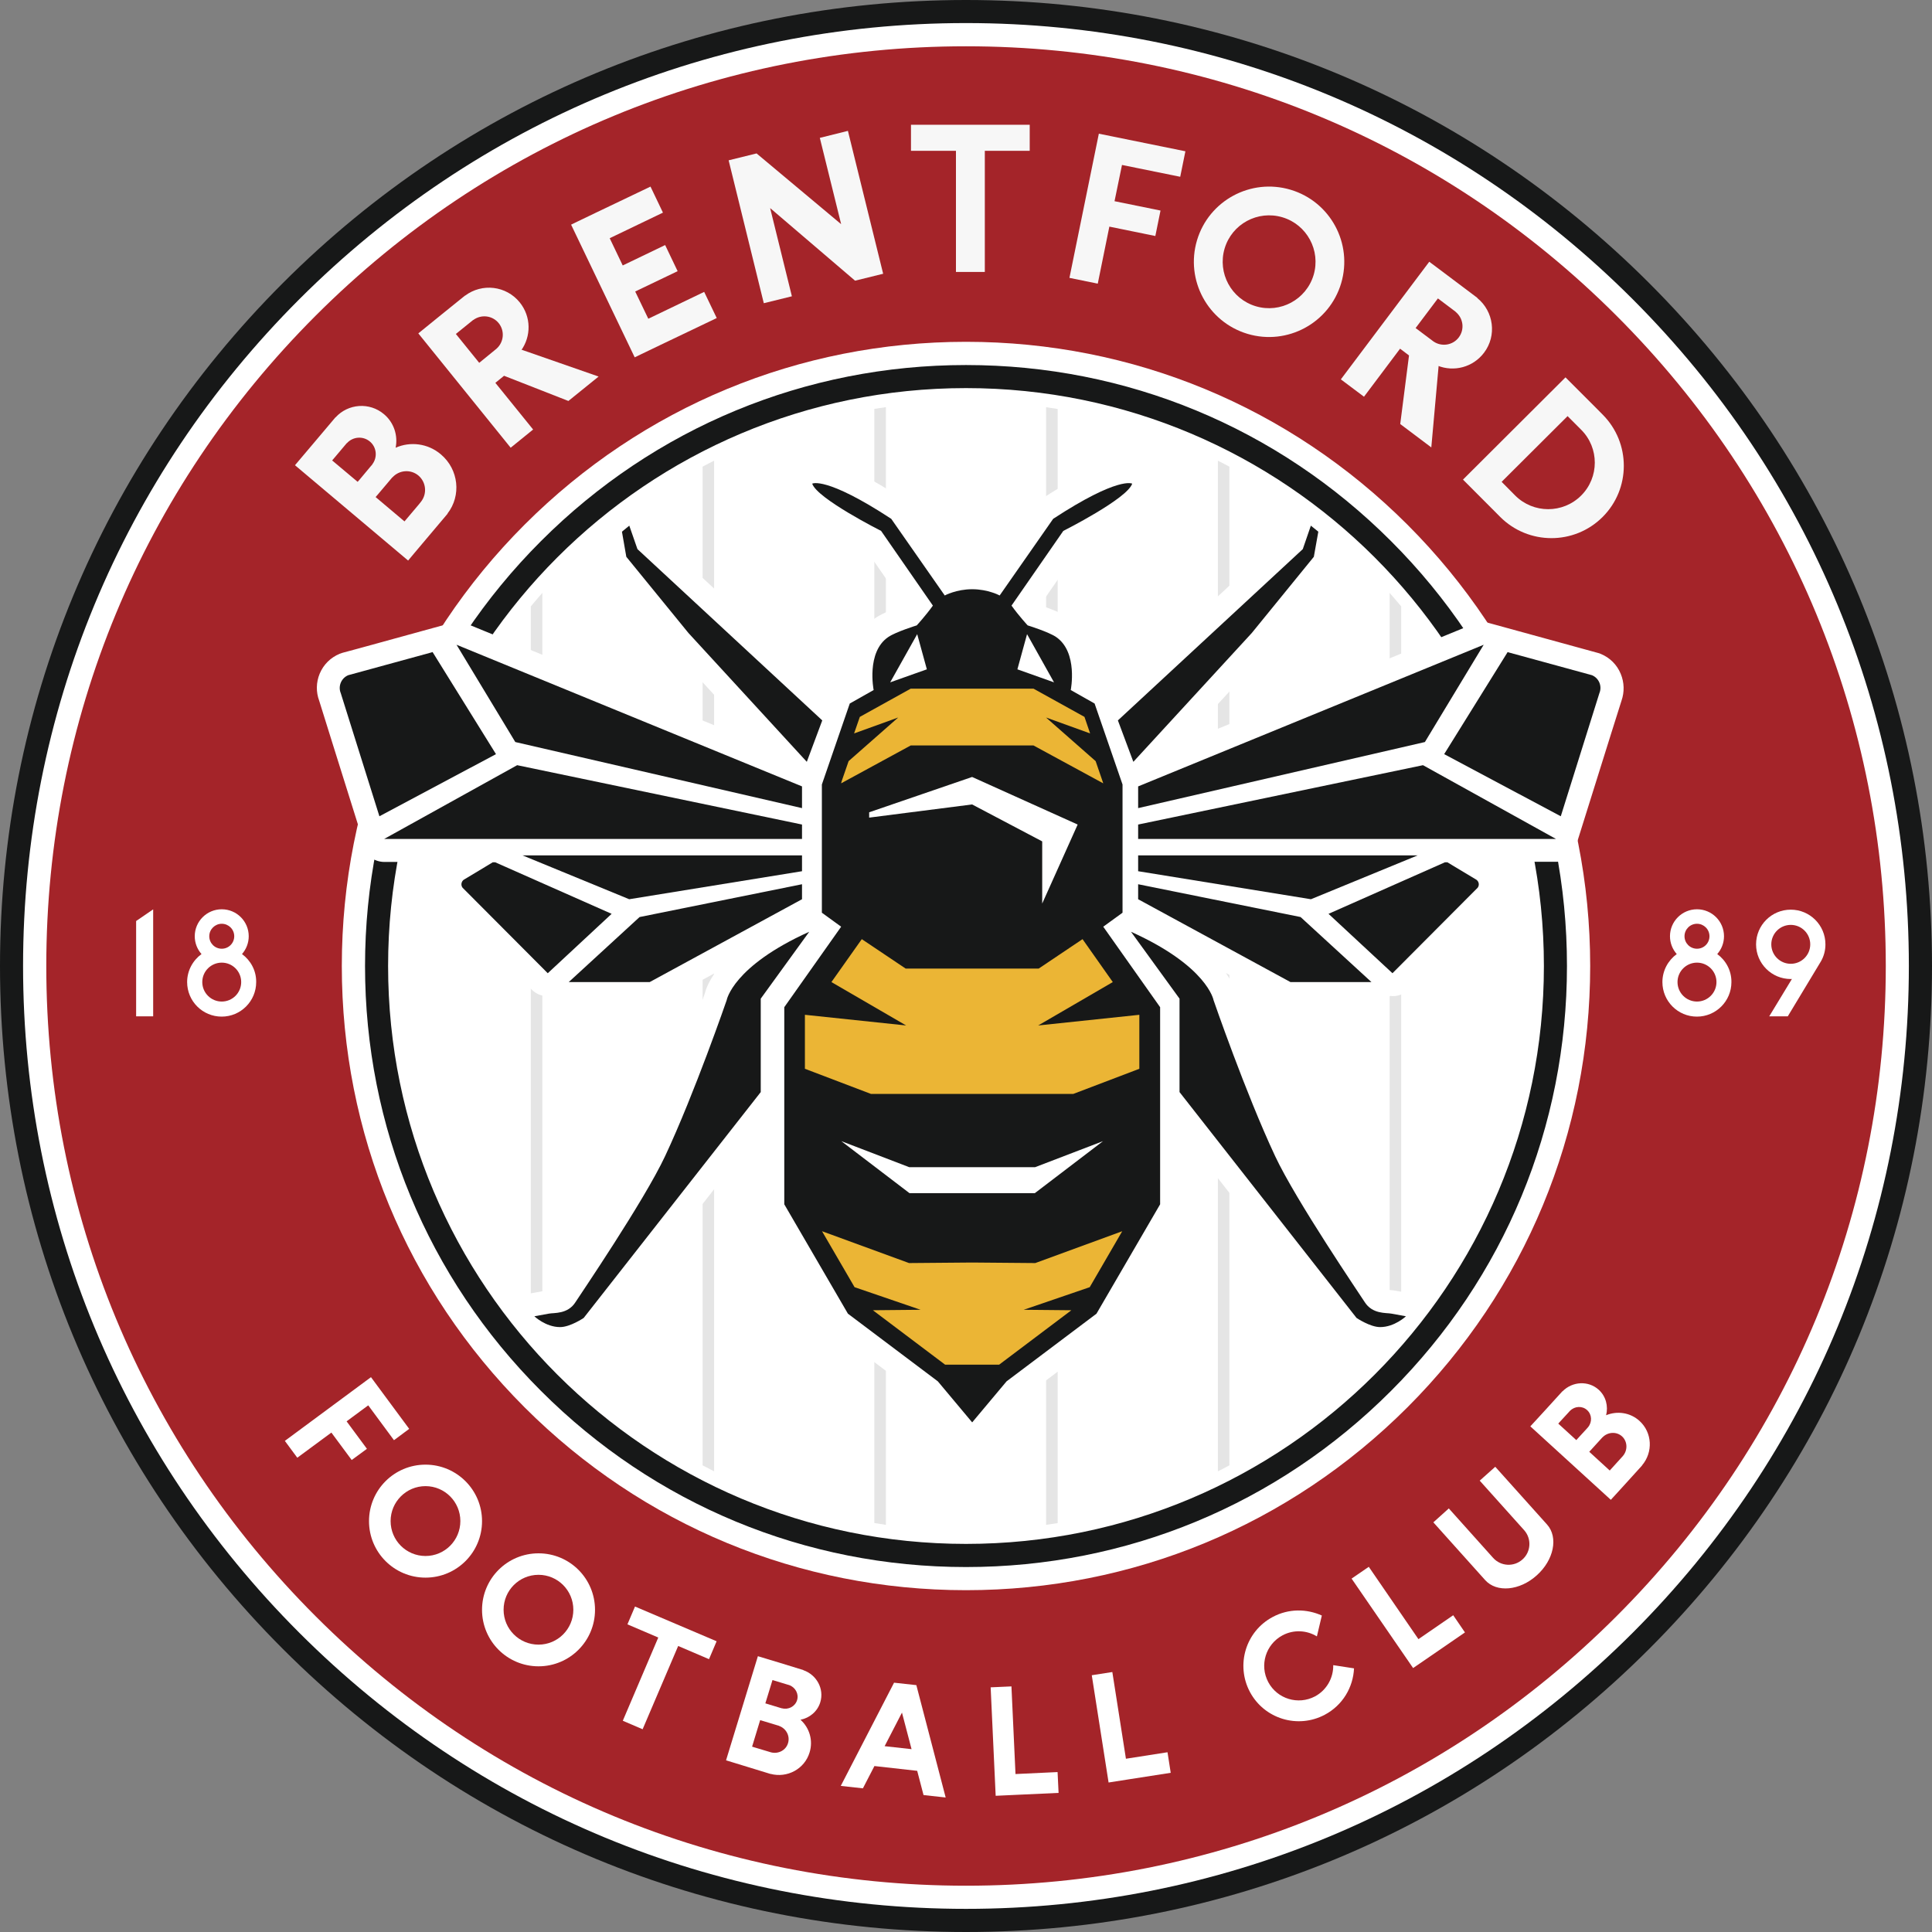 <svg width="50" height="50" viewBox="0 0 50 50" fill="none" xmlns="http://www.w3.org/2000/svg">
<rect x="0" y="0" width="50" height="50" fill="#808080" stroke="none"/>
<g clip-path="url(#clip0_4360_484)">
<path d="M42.677 7.323C37.956 2.601 31.677 0 25 0C18.323 0 12.044 2.601 7.323 7.323C2.601 12.044 0 18.323 0 25C0 31.677 2.601 37.956 7.323 42.677C12.044 47.399 18.323 50 25 50C31.677 50 37.956 47.399 42.677 42.677C47.399 37.956 50 31.677 50 25C50 18.321 47.401 12.044 42.677 7.323Z" fill="#171818"/>
<path d="M42.255 7.745C37.645 3.135 31.518 0.597 25 0.597C18.481 0.597 12.355 3.135 7.745 7.745C3.135 12.355 0.597 18.481 0.597 25C0.597 31.518 3.135 37.645 7.745 42.255C12.353 46.862 18.481 49.401 25 49.401C31.518 49.401 37.645 46.862 42.255 42.255C46.862 37.645 49.401 31.518 49.401 25C49.401 18.481 46.862 12.355 42.255 7.745Z" fill="white"/>
<path d="M41.833 8.169C37.337 3.673 31.358 1.198 25 1.198C18.642 1.198 12.666 3.673 8.17 8.169C3.674 12.665 1.198 18.642 1.198 25C1.198 31.358 3.674 37.336 8.17 41.83C12.666 46.326 18.642 48.802 25 48.802C31.358 48.802 37.337 46.326 41.833 41.83C46.329 37.334 48.804 31.358 48.804 25C48.804 18.642 46.329 12.663 41.833 8.169Z" fill="#A42429"/>
<path d="M36.423 13.577C33.37 10.527 29.315 8.846 25 8.846C20.685 8.846 16.629 10.527 13.577 13.577C10.527 16.627 8.846 20.685 8.846 25C8.846 29.315 10.525 33.37 13.577 36.423C16.629 39.473 20.685 41.154 25 41.154C29.315 41.154 33.37 39.473 36.423 36.423C39.473 33.373 41.154 29.315 41.154 25C41.154 20.685 39.473 16.629 36.423 13.577Z" fill="white"/>
<path d="M35.998 14.002C33.06 11.063 29.155 9.447 25 9.447C20.845 9.447 16.938 11.065 14.002 14.002C11.063 16.94 9.447 20.845 9.447 25C9.447 29.155 11.065 33.062 14.002 35.998C16.94 38.937 20.845 40.555 25 40.555C29.155 40.555 33.06 38.937 35.998 35.998C38.937 33.06 40.553 29.155 40.553 25C40.555 20.845 38.937 16.938 35.998 14.002ZM25 39.956C16.739 39.956 10.044 33.261 10.044 25C10.044 16.739 16.739 10.044 25 10.044C33.261 10.044 39.956 16.739 39.956 25C39.956 33.259 33.261 39.956 25 39.956Z" fill="#171818"/>
<path d="M27.073 39.463C27.173 39.448 27.272 39.432 27.372 39.418V10.584C27.272 10.568 27.173 10.553 27.073 10.539V39.463Z" fill="#E5E5E5"/>
<path d="M35.964 34.656C36.065 34.542 36.165 34.425 36.262 34.307V15.693C36.165 15.575 36.063 15.46 35.964 15.344V34.656Z" fill="#E5E5E5"/>
<path d="M31.519 38.078C31.62 38.027 31.72 37.976 31.817 37.923V12.077C31.718 12.024 31.618 11.973 31.519 11.922V38.078Z" fill="#E5E5E5"/>
<path d="M22.628 39.416C22.728 39.432 22.827 39.447 22.927 39.463V10.537C22.827 10.552 22.728 10.566 22.628 10.582V39.416Z" fill="#E5E5E5"/>
<path d="M18.183 37.923C18.282 37.976 18.382 38.027 18.481 38.078V11.922C18.382 11.973 18.28 12.024 18.183 12.077V37.923Z" fill="#E5E5E5"/>
<path d="M13.738 34.307C13.835 34.425 13.935 34.54 14.036 34.656V15.344C13.935 15.46 13.835 15.575 13.738 15.693V34.307Z" fill="#E5E5E5"/>
<path d="M41.944 17.438C41.847 17.202 41.662 17.019 41.426 16.922C41.404 16.912 41.38 16.904 41.355 16.898L41.02 16.806L38.393 16.085C38.362 16.063 38.157 15.941 38.216 16.026C38.22 16.03 38.222 16.035 38.224 16.039L37.93 15.957L38.098 16.163L30.576 19.247L32.837 16.788C32.845 16.78 32.853 16.77 32.861 16.762L34.467 14.79C34.532 14.71 34.575 14.617 34.593 14.516L34.709 13.868C34.748 13.655 34.658 13.742 34.49 13.606L33.998 13.382C33.891 13.293 33.819 13.606 33.683 13.606C33.629 13.606 33.817 13.015 33.765 13.029C33.576 13.082 33.425 13.224 33.362 13.409L33.202 13.874L28.848 17.909C28.796 17.817 28.718 17.74 28.625 17.688L28.345 17.529C28.353 17.074 28.253 16.39 27.668 15.992C27.48 15.864 27.149 15.74 26.935 15.669C26.931 15.665 26.927 15.659 26.923 15.655L27.924 14.209C29.677 13.307 29.823 12.857 29.872 12.706C29.959 12.436 29.845 12.144 29.598 12.004C29.49 11.943 29.36 11.91 29.21 11.91C28.726 11.91 27.979 12.245 26.927 12.932C26.864 12.974 26.807 13.027 26.765 13.09L25.636 14.706C25.498 14.676 25.335 14.656 25.16 14.656C24.986 14.656 24.823 14.678 24.685 14.706L23.556 13.09C23.514 13.027 23.457 12.974 23.394 12.932C22.342 12.243 21.597 11.91 21.111 11.91C20.961 11.91 20.831 11.941 20.723 12.004C20.478 12.144 20.364 12.438 20.451 12.706C20.5 12.857 20.646 13.307 22.399 14.209L23.402 15.655C23.398 15.659 23.394 15.665 23.388 15.669C23.174 15.74 22.846 15.864 22.657 15.992C22.072 16.388 21.972 17.072 21.98 17.529L21.7 17.688C21.584 17.753 21.495 17.856 21.444 17.978L17.017 13.874L16.857 13.409C16.794 13.224 16.642 13.082 16.455 13.029C16.402 13.015 16.347 13.007 16.292 13.007C16.154 13.007 16.118 13.129 16.01 13.216L15.894 13.415C15.728 13.553 15.474 13.655 15.513 13.866L15.628 14.514C15.647 14.613 15.689 14.709 15.754 14.788L17.361 16.759C17.369 16.77 17.375 16.778 17.383 16.786L19.643 19.245L12.048 16.13C12.022 16.12 11.993 16.11 11.965 16.104C11.998 16.059 12.022 16.026 12.022 16.026L11.803 16.087C11.707 16.089 11.616 16.116 11.533 16.163L9.274 16.784L8.862 16.895C8.838 16.902 8.815 16.91 8.791 16.92C8.555 17.017 8.371 17.2 8.273 17.436C8.18 17.661 8.176 17.909 8.261 18.136L8.622 19.292L9.358 21.639C9.349 21.71 9.351 21.785 9.37 21.859C9.439 22.123 9.676 22.307 9.949 22.307H11.622C11.48 22.423 11.384 22.586 11.356 22.77C11.325 22.967 11.374 23.164 11.492 23.325C11.51 23.349 11.528 23.372 11.551 23.394L13.756 25.607C13.872 25.725 14.026 25.784 14.181 25.784C14.205 25.784 14.227 25.78 14.25 25.778C14.361 25.924 14.536 26.013 14.725 26.013H16.82C16.92 26.013 17.019 25.989 17.107 25.94L18.498 25.185C18.333 25.422 18.264 25.611 18.238 25.717C18.146 25.981 17.387 28.152 16.678 29.663C16.382 30.294 15.661 31.474 14.532 33.168C14.453 33.287 14.416 33.34 14.398 33.371C14.367 33.381 14.302 33.385 14.264 33.387C14.213 33.391 14.158 33.395 14.097 33.407C13.982 33.429 13.736 33.472 13.734 33.472C13.51 33.511 13.328 33.671 13.263 33.886C13.196 34.104 13.346 34.124 13.508 34.28C13.555 34.327 13.904 34.942 14.501 34.942C14.916 34.942 15.332 34.682 15.45 34.601C15.501 34.567 15.547 34.524 15.584 34.475L19.702 29.22V31.161C19.702 31.267 19.73 31.37 19.783 31.462L21.43 34.293C21.471 34.362 21.523 34.422 21.588 34.469L23.861 36.179L24.706 37.188C24.819 37.324 24.988 37.404 25.165 37.404C25.341 37.404 25.51 37.324 25.623 37.188L26.468 36.179L28.741 34.469C28.804 34.42 28.858 34.362 28.899 34.293L30.546 31.462C30.599 31.37 30.627 31.267 30.627 31.161V29.354L34.64 34.473C34.678 34.522 34.723 34.565 34.774 34.599C34.892 34.678 35.308 34.94 35.722 34.94C36.319 34.94 36.553 34.199 36.602 34.154C36.764 33.998 37.042 33.872 36.975 33.655C36.91 33.438 36.713 33.509 36.49 33.47C36.488 33.47 36.24 33.428 36.126 33.405C36.065 33.393 36.011 33.389 35.96 33.385C35.923 33.381 35.856 33.377 35.826 33.369C35.806 33.336 35.769 33.283 35.692 33.166C34.563 31.472 33.842 30.292 33.545 29.66C32.845 28.166 32.079 25.981 31.986 25.713C31.957 25.605 31.89 25.418 31.726 25.181L33.117 25.936C33.204 25.985 33.304 26.009 33.403 26.009H35.499C35.688 26.009 35.862 25.92 35.974 25.774C35.996 25.776 36.021 25.78 36.043 25.78C36.197 25.78 36.35 25.721 36.468 25.603L38.673 23.39C38.695 23.367 38.714 23.345 38.732 23.321C38.967 23 38.906 22.553 38.602 22.303H40.275C40.444 22.303 40.541 22.232 40.606 22.116C40.628 22.22 40.655 22.307 40.655 22.307L41.694 18.991L41.965 18.132C42.042 17.911 42.038 17.663 41.944 17.438Z" fill="white"/>
<path d="M11.195 16.875C11.183 16.879 11.173 16.883 11.165 16.885L9.012 17.474C8.832 17.549 8.744 17.759 8.819 17.939L9.819 21.125L12.836 19.517L11.195 16.875Z" fill="#171818"/>
<path d="M15.829 23.65L12.816 22.316C12.812 22.318 12.757 22.314 12.753 22.316L12.001 22.768C11.936 22.817 11.922 22.909 11.971 22.974L14.176 25.187L15.829 23.65Z" fill="#171818"/>
<path d="M20.756 20.914V20.352L11.815 16.686L13.336 19.204L20.756 20.914Z" fill="#171818"/>
<path d="M16.286 13.604L16.096 13.76L16.209 14.41L17.817 16.382L20.88 19.716L21.28 18.644L16.497 14.211L16.286 13.604Z" fill="#171818"/>
<path d="M20.756 21.339L13.384 19.803L9.942 21.712H20.756V21.339Z" fill="#171818"/>
<path d="M20.756 22.137H13.523L16.284 23.272L20.756 22.547V22.137Z" fill="#171818"/>
<path d="M16.814 25.416L20.756 23.272V22.884L16.552 23.733L14.719 25.416H16.814Z" fill="#171818"/>
<path d="M18.806 25.885C18.806 25.885 17.98 28.284 17.214 29.918C16.672 31.076 14.997 33.537 14.895 33.697C14.696 34.016 14.335 33.971 14.209 33.996C14.085 34.02 13.829 34.065 13.829 34.065C13.829 34.065 14.121 34.345 14.495 34.345C14.757 34.345 15.106 34.108 15.106 34.108L19.688 28.263V25.845L20.943 24.114C18.961 25.008 18.806 25.885 18.806 25.885Z" fill="#171818"/>
<path d="M41.199 17.474L39.046 16.885C39.04 16.883 39.028 16.879 39.018 16.875L37.375 19.517L40.393 21.125L41.392 17.939C41.467 17.759 41.382 17.549 41.199 17.474Z" fill="#171818"/>
<path d="M38.21 22.768L37.458 22.316C37.456 22.314 37.4 22.318 37.395 22.316L34.382 23.65L36.037 25.187L38.242 22.974C38.291 22.909 38.277 22.817 38.21 22.768Z" fill="#171818"/>
<path d="M29.455 20.914L36.876 19.204L38.398 16.686L29.455 20.352V20.914Z" fill="#171818"/>
<path d="M32.396 16.382L34.002 14.41L34.118 13.76L33.925 13.604L33.716 14.211L28.931 18.644L29.331 19.716L32.396 16.382Z" fill="#171818"/>
<path d="M29.455 21.339V21.712H40.269L36.827 19.803L29.455 21.339Z" fill="#171818"/>
<path d="M29.455 22.137V22.547L33.927 23.272L36.689 22.137H29.455Z" fill="#171818"/>
<path d="M29.455 23.272L33.397 25.416H35.493L33.659 23.733L29.455 22.884V23.272Z" fill="#171818"/>
<path d="M35.318 33.697C35.216 33.535 33.541 31.076 32.999 29.918C32.233 28.284 31.407 25.885 31.407 25.885C31.407 25.885 31.253 25.008 29.27 24.114L30.526 25.845V28.263L35.107 34.108C35.107 34.108 35.456 34.345 35.718 34.345C36.092 34.345 36.386 34.065 36.386 34.065C36.386 34.065 36.13 34.02 36.006 33.996C35.878 33.971 35.517 34.014 35.318 33.697Z" fill="#171818"/>
<path d="M28.552 23.983L29.051 23.621V20.303L28.328 18.207L27.711 17.858C27.711 17.858 27.906 16.877 27.331 16.485C27.134 16.351 26.596 16.185 26.596 16.185C26.596 16.185 26.365 15.935 26.178 15.673L27.518 13.74C27.518 13.74 29.177 12.905 29.301 12.517C29.301 12.517 28.952 12.318 27.256 13.427L25.871 15.411C25.871 15.411 25.573 15.249 25.16 15.249C24.748 15.249 24.45 15.411 24.45 15.411L23.065 13.427C21.369 12.316 21.02 12.517 21.02 12.517C21.144 12.903 22.803 13.74 22.803 13.74L24.143 15.673C23.956 15.935 23.725 16.185 23.725 16.185C23.725 16.185 23.187 16.351 22.99 16.485C22.413 16.875 22.61 17.858 22.61 17.858L21.992 18.207L21.27 20.303V23.621L21.769 23.983L20.297 26.066V31.167L21.944 33.998L24.271 35.749L25.16 36.811L26.05 35.749L28.377 33.998L30.024 31.167V26.066L28.552 23.983ZM26.58 16.412L27.278 17.659L26.33 17.322L26.58 16.412ZM23.737 16.412L23.987 17.322L23.038 17.659L23.737 16.412ZM22.494 21.022L25.158 20.108L27.89 21.339L26.972 23.384V21.775L25.158 20.819L22.494 21.16V21.022ZM26.781 30.879H25.158H23.538L21.773 29.533L23.532 30.207H25.158H26.787L28.546 29.533L26.781 30.879Z" fill="#171818"/>
<path d="M28.527 20.198L28.355 19.698L27.071 18.569L28.212 18.981L28.066 18.553L26.746 17.822H25.158H23.57L22.252 18.553L22.104 18.981L23.245 18.569L21.962 19.698L21.789 20.198L21.767 20.273L23.57 19.292H25.158H26.746L28.552 20.273L28.527 20.198Z" fill="#EBB535"/>
<path d="M29.043 31.864L26.793 32.688L25.158 32.674L23.526 32.688L21.274 31.864L22.116 33.312L23.824 33.897L22.59 33.909L24.46 35.318H25.158H25.857L27.727 33.909L26.493 33.897L28.202 33.312L29.043 31.864Z" fill="#EBB535"/>
<path d="M26.868 26.539L28.799 25.416L28.016 24.305L26.881 25.067H25.159H23.439L22.303 24.305L21.517 25.416L23.451 26.539L20.831 26.263V27.66L22.539 28.31H25.159H27.778L29.486 27.66V26.263L26.868 26.539Z" fill="#EBB535"/>
<path d="M6.263 24.691C6.37 24.569 6.437 24.407 6.437 24.23C6.437 23.845 6.125 23.532 5.739 23.532C5.353 23.532 5.04 23.845 5.04 24.23C5.04 24.407 5.107 24.569 5.215 24.691C4.992 24.854 4.843 25.118 4.843 25.416C4.843 25.91 5.243 26.31 5.737 26.31C6.23 26.31 6.63 25.91 6.63 25.416C6.634 25.118 6.486 24.854 6.263 24.691ZM5.739 23.907C5.918 23.907 6.062 24.052 6.062 24.23C6.062 24.409 5.918 24.553 5.739 24.553C5.56 24.553 5.416 24.409 5.416 24.23C5.416 24.052 5.562 23.907 5.739 23.907ZM5.739 25.92C5.461 25.92 5.235 25.694 5.235 25.416C5.235 25.138 5.461 24.913 5.739 24.913C6.017 24.913 6.242 25.138 6.242 25.416C6.242 25.694 6.017 25.92 5.739 25.92Z" fill="white"/>
<path d="M44.442 24.691C44.55 24.569 44.617 24.407 44.617 24.23C44.617 23.845 44.304 23.532 43.918 23.532C43.532 23.532 43.219 23.845 43.219 24.23C43.219 24.407 43.286 24.569 43.394 24.691C43.171 24.854 43.023 25.118 43.023 25.416C43.023 25.91 43.422 26.31 43.916 26.31C44.409 26.31 44.809 25.91 44.809 25.416C44.812 25.118 44.665 24.854 44.442 24.691ZM43.918 23.907C44.097 23.907 44.241 24.052 44.241 24.23C44.241 24.409 44.097 24.553 43.918 24.553C43.739 24.553 43.595 24.409 43.595 24.23C43.595 24.052 43.739 23.907 43.918 23.907ZM43.918 25.92C43.64 25.92 43.414 25.694 43.414 25.416C43.414 25.138 43.64 24.913 43.918 24.913C44.196 24.913 44.422 25.138 44.422 25.416C44.422 25.694 44.196 25.92 43.918 25.92Z" fill="white"/>
<path d="M3.523 26.302H3.964V23.534L3.523 23.836V26.302Z" fill="white"/>
<path d="M47.242 24.44C47.242 23.944 46.84 23.542 46.345 23.542C45.849 23.542 45.447 23.944 45.447 24.44C45.447 24.935 45.849 25.337 46.345 25.337C46.355 25.337 46.365 25.335 46.375 25.335L45.788 26.302H46.268L47.129 24.874C47.202 24.744 47.242 24.598 47.242 24.44ZM45.841 24.44C45.841 24.161 46.067 23.936 46.345 23.936C46.623 23.936 46.849 24.161 46.849 24.44C46.849 24.718 46.623 24.943 46.345 24.943C46.067 24.943 45.841 24.718 45.841 24.44Z" fill="white"/>
<path d="M16.778 8.249L16.439 7.544L17.537 7.018L17.214 6.342L16.116 6.87L15.779 6.165L17.157 5.503L16.835 4.829L15.454 5.489L14.934 5.739L14.78 5.814L16.426 9.248L16.581 9.173L17.101 8.923L18.549 8.231L18.224 7.554L16.778 8.249Z" fill="#F7F7F7"/>
<path d="M21.217 3.568L21.769 5.802L19.584 3.974L19.582 3.97L18.857 4.149L19.767 7.847L20.494 7.668L19.931 5.385L22.129 7.264L22.856 7.085L21.944 3.387L21.217 3.568Z" fill="#F7F7F7"/>
<path d="M13.5 9.051L13.484 9.073C13.75 8.706 13.75 8.196 13.451 7.826C13.102 7.394 12.477 7.321 12.036 7.652L12.034 7.65L11.406 8.157L10.996 8.49L10.826 8.628L13.216 11.587L13.797 11.116L12.82 9.908L13.045 9.725L14.71 10.377L15.492 9.745L13.5 9.051ZM12.848 9.026L12.402 9.39L11.798 8.643L12.245 8.281L12.247 8.283C12.452 8.129 12.745 8.163 12.907 8.364C13.068 8.565 13.041 8.856 12.848 9.026Z" fill="#F7F7F7"/>
<path d="M37.231 9.473L37.205 9.463C37.625 9.632 38.12 9.508 38.407 9.128C38.742 8.685 38.658 8.06 38.232 7.713L38.234 7.709L37.588 7.223L37.166 6.906L36.989 6.774L34.701 9.818L35.3 10.267L36.234 9.024L36.465 9.199L36.238 10.974L37.042 11.579L37.231 9.473ZM37.097 8.836L36.636 8.49L37.213 7.723L37.674 8.07L37.672 8.072C37.871 8.234 37.909 8.525 37.753 8.732C37.599 8.937 37.308 8.982 37.097 8.836Z" fill="#F7F7F7"/>
<path d="M10.239 11.587C10.302 11.274 10.198 10.937 9.936 10.718C9.563 10.403 9.01 10.444 8.683 10.803L8.681 10.801L8.117 11.469L7.979 11.632L7.634 12.04L10.562 14.507L10.732 14.304L11.043 13.935L11.585 13.293L11.581 13.291C11.943 12.826 11.872 12.15 11.411 11.76C11.072 11.471 10.615 11.421 10.239 11.587ZM8.596 11.916L8.645 11.859L8.929 11.522L8.978 11.465L8.98 11.467C9.134 11.299 9.396 11.278 9.573 11.427C9.75 11.575 9.774 11.837 9.634 12.018L9.636 12.02L9.587 12.076L9.305 12.414L9.256 12.47L8.596 11.916ZM10.899 12.98L10.846 13.047L10.523 13.429L10.468 13.494L9.721 12.864L9.776 12.8L10.099 12.418L10.154 12.353L10.156 12.355C10.332 12.162 10.629 12.139 10.83 12.308C11.029 12.479 11.057 12.775 10.899 12.98Z" fill="#F7F7F7"/>
<path d="M26.649 3.229H23.576V3.903H24.74V7.038H25.487V3.903H26.649V3.229Z" fill="#F7F7F7"/>
<path d="M30.544 4.575L30.678 3.915L28.438 3.46L27.677 7.191L28.41 7.341L28.71 5.865L29.9 6.108L30.034 5.449L28.844 5.207L29.037 4.269L30.544 4.575Z" fill="#F7F7F7"/>
<path d="M33.399 4.91C32.369 4.604 31.285 5.19 30.978 6.22C30.672 7.25 31.259 8.334 32.288 8.641C33.318 8.947 34.402 8.36 34.709 7.331C35.015 6.299 34.428 5.217 33.399 4.91ZM32.501 7.926C31.866 7.737 31.504 7.067 31.693 6.431C31.882 5.796 32.55 5.434 33.188 5.623C33.823 5.812 34.185 6.482 33.996 7.118C33.805 7.753 33.137 8.115 32.501 7.926Z" fill="#F7F7F7"/>
<path d="M41.477 10.73L41.29 10.541L40.515 9.766L37.862 12.412L38.709 13.261L38.823 13.376C39.554 14.109 40.742 14.111 41.475 13.38C42.206 12.651 42.208 11.463 41.477 10.73ZM39.213 12.824L38.862 12.47L40.569 10.769L40.921 11.122C41.392 11.593 41.39 12.357 40.919 12.826C40.448 13.295 39.684 13.295 39.213 12.824Z" fill="#F7F7F7"/>
<path d="M20.717 44.507C20.953 44.46 21.156 44.294 21.229 44.054C21.334 43.709 21.137 43.345 20.79 43.224V43.221L20.157 43.026L20.002 42.98L19.614 42.862L18.79 45.557L18.983 45.616L19.332 45.723L19.941 45.91V45.908C20.374 46.022 20.821 45.782 20.951 45.356C21.05 45.041 20.947 44.714 20.717 44.507ZM19.992 43.479L20.047 43.496L20.366 43.593L20.421 43.609C20.585 43.666 20.679 43.839 20.628 44.001C20.577 44.164 20.404 44.255 20.236 44.21V44.212L20.181 44.196L19.862 44.099L19.807 44.083L19.992 43.479ZM19.952 45.35L19.889 45.331L19.525 45.222L19.464 45.203L19.673 44.517L19.734 44.535L20.098 44.645L20.159 44.663V44.665C20.346 44.73 20.451 44.927 20.394 45.112C20.34 45.297 20.142 45.4 19.952 45.35Z" fill="white"/>
<path d="M41.566 36.626C41.625 36.392 41.562 36.138 41.376 35.968C41.109 35.726 40.697 35.746 40.437 36.008L40.435 36.006L39.989 36.496L39.879 36.616L39.605 36.914L41.688 38.815L41.824 38.667L42.07 38.397L42.498 37.925L42.496 37.923C42.785 37.582 42.761 37.075 42.431 36.774C42.192 36.555 41.853 36.508 41.566 36.626ZM40.328 36.843L40.366 36.8L40.592 36.555L40.63 36.512H40.632C40.754 36.388 40.949 36.378 41.075 36.494C41.201 36.609 41.209 36.804 41.097 36.938L41.059 36.981L40.833 37.227L40.795 37.27L40.328 36.843ZM42.001 37.68L41.958 37.728L41.703 38.009L41.66 38.057L41.13 37.572L41.175 37.523L41.43 37.243L41.473 37.196H41.475C41.613 37.056 41.837 37.044 41.979 37.174C42.121 37.306 42.129 37.529 42.001 37.68Z" fill="white"/>
<path d="M18.546 42.476L16.434 41.577L16.238 42.038L17.036 42.379L16.118 44.533L16.631 44.753L17.551 42.598L18.349 42.939L18.546 42.476Z" fill="white"/>
<path d="M11.012 37.905C10.204 37.905 9.55 38.559 9.55 39.367C9.55 40.175 10.204 40.829 11.012 40.829C11.821 40.829 12.475 40.175 12.475 39.367C12.475 38.559 11.819 37.905 11.012 37.905ZM11.012 40.269C10.513 40.269 10.109 39.865 10.109 39.365C10.109 38.868 10.513 38.461 11.012 38.461C11.51 38.461 11.914 38.866 11.914 39.365C11.914 39.865 11.51 40.269 11.012 40.269Z" fill="white"/>
<path d="M13.937 40.2C13.129 40.2 12.475 40.854 12.475 41.662C12.475 42.47 13.129 43.124 13.937 43.124C14.745 43.124 15.399 42.47 15.399 41.662C15.399 40.854 14.745 40.2 13.937 40.2ZM13.937 42.563C13.437 42.563 13.033 42.159 13.033 41.66C13.033 41.16 13.437 40.756 13.937 40.756C14.434 40.756 14.838 41.16 14.838 41.66C14.838 42.159 14.434 42.563 13.937 42.563Z" fill="white"/>
<path d="M38.295 38.319L39.443 39.599C39.642 39.82 39.623 40.161 39.402 40.358C39.181 40.557 38.841 40.539 38.642 40.318L37.495 39.038L37.095 39.398L38.435 40.892C38.732 41.223 39.329 41.169 39.771 40.77C40.214 40.374 40.334 39.786 40.038 39.455L38.697 37.96L38.295 38.319Z" fill="white"/>
<path d="M34.504 43.094C34.51 43.419 34.339 43.737 34.033 43.902C33.596 44.133 33.054 43.969 32.822 43.532C32.591 43.096 32.755 42.556 33.192 42.322C33.482 42.168 33.821 42.19 34.081 42.35L34.209 41.81C33.817 41.632 33.348 41.627 32.938 41.847C32.239 42.218 31.976 43.087 32.347 43.786C32.719 44.485 33.588 44.749 34.286 44.377C34.749 44.131 35.02 43.666 35.042 43.177C34.847 43.146 34.623 43.112 34.504 43.094Z" fill="white"/>
<path d="M26.281 45.912L26.176 43.644L25.638 43.668L25.768 46.475L26.306 46.45L27.396 46.4L27.37 45.861L26.281 45.912Z" fill="white"/>
<path d="M29.139 45.516L28.787 43.272L28.255 43.355L28.69 46.131L29.22 46.048L30.298 45.88L30.215 45.348L29.139 45.516Z" fill="white"/>
<path d="M36.709 42.421L35.424 40.549L34.979 40.854L36.571 43.169L37.016 42.864L37.913 42.247L37.609 41.802L36.709 42.421Z" fill="white"/>
<path d="M10.196 37.272L10.59 36.979L9.601 35.641L7.372 37.29L7.694 37.726L8.576 37.075L9.102 37.785L9.496 37.495L8.97 36.784L9.53 36.37L10.196 37.272Z" fill="white"/>
<path d="M23.901 46.456L24.474 46.519L23.715 43.611L23.138 43.548L21.759 46.219L22.332 46.282L22.63 45.705L23.737 45.829L23.901 46.456ZM22.894 45.191L23.343 44.322L23.591 45.268L22.894 45.191Z" fill="white"/>
</g>
<defs>
<clipPath id="clip0_4360_484">
<rect width="50" height="50" fill="white"/>
</clipPath>
</defs>
</svg>
